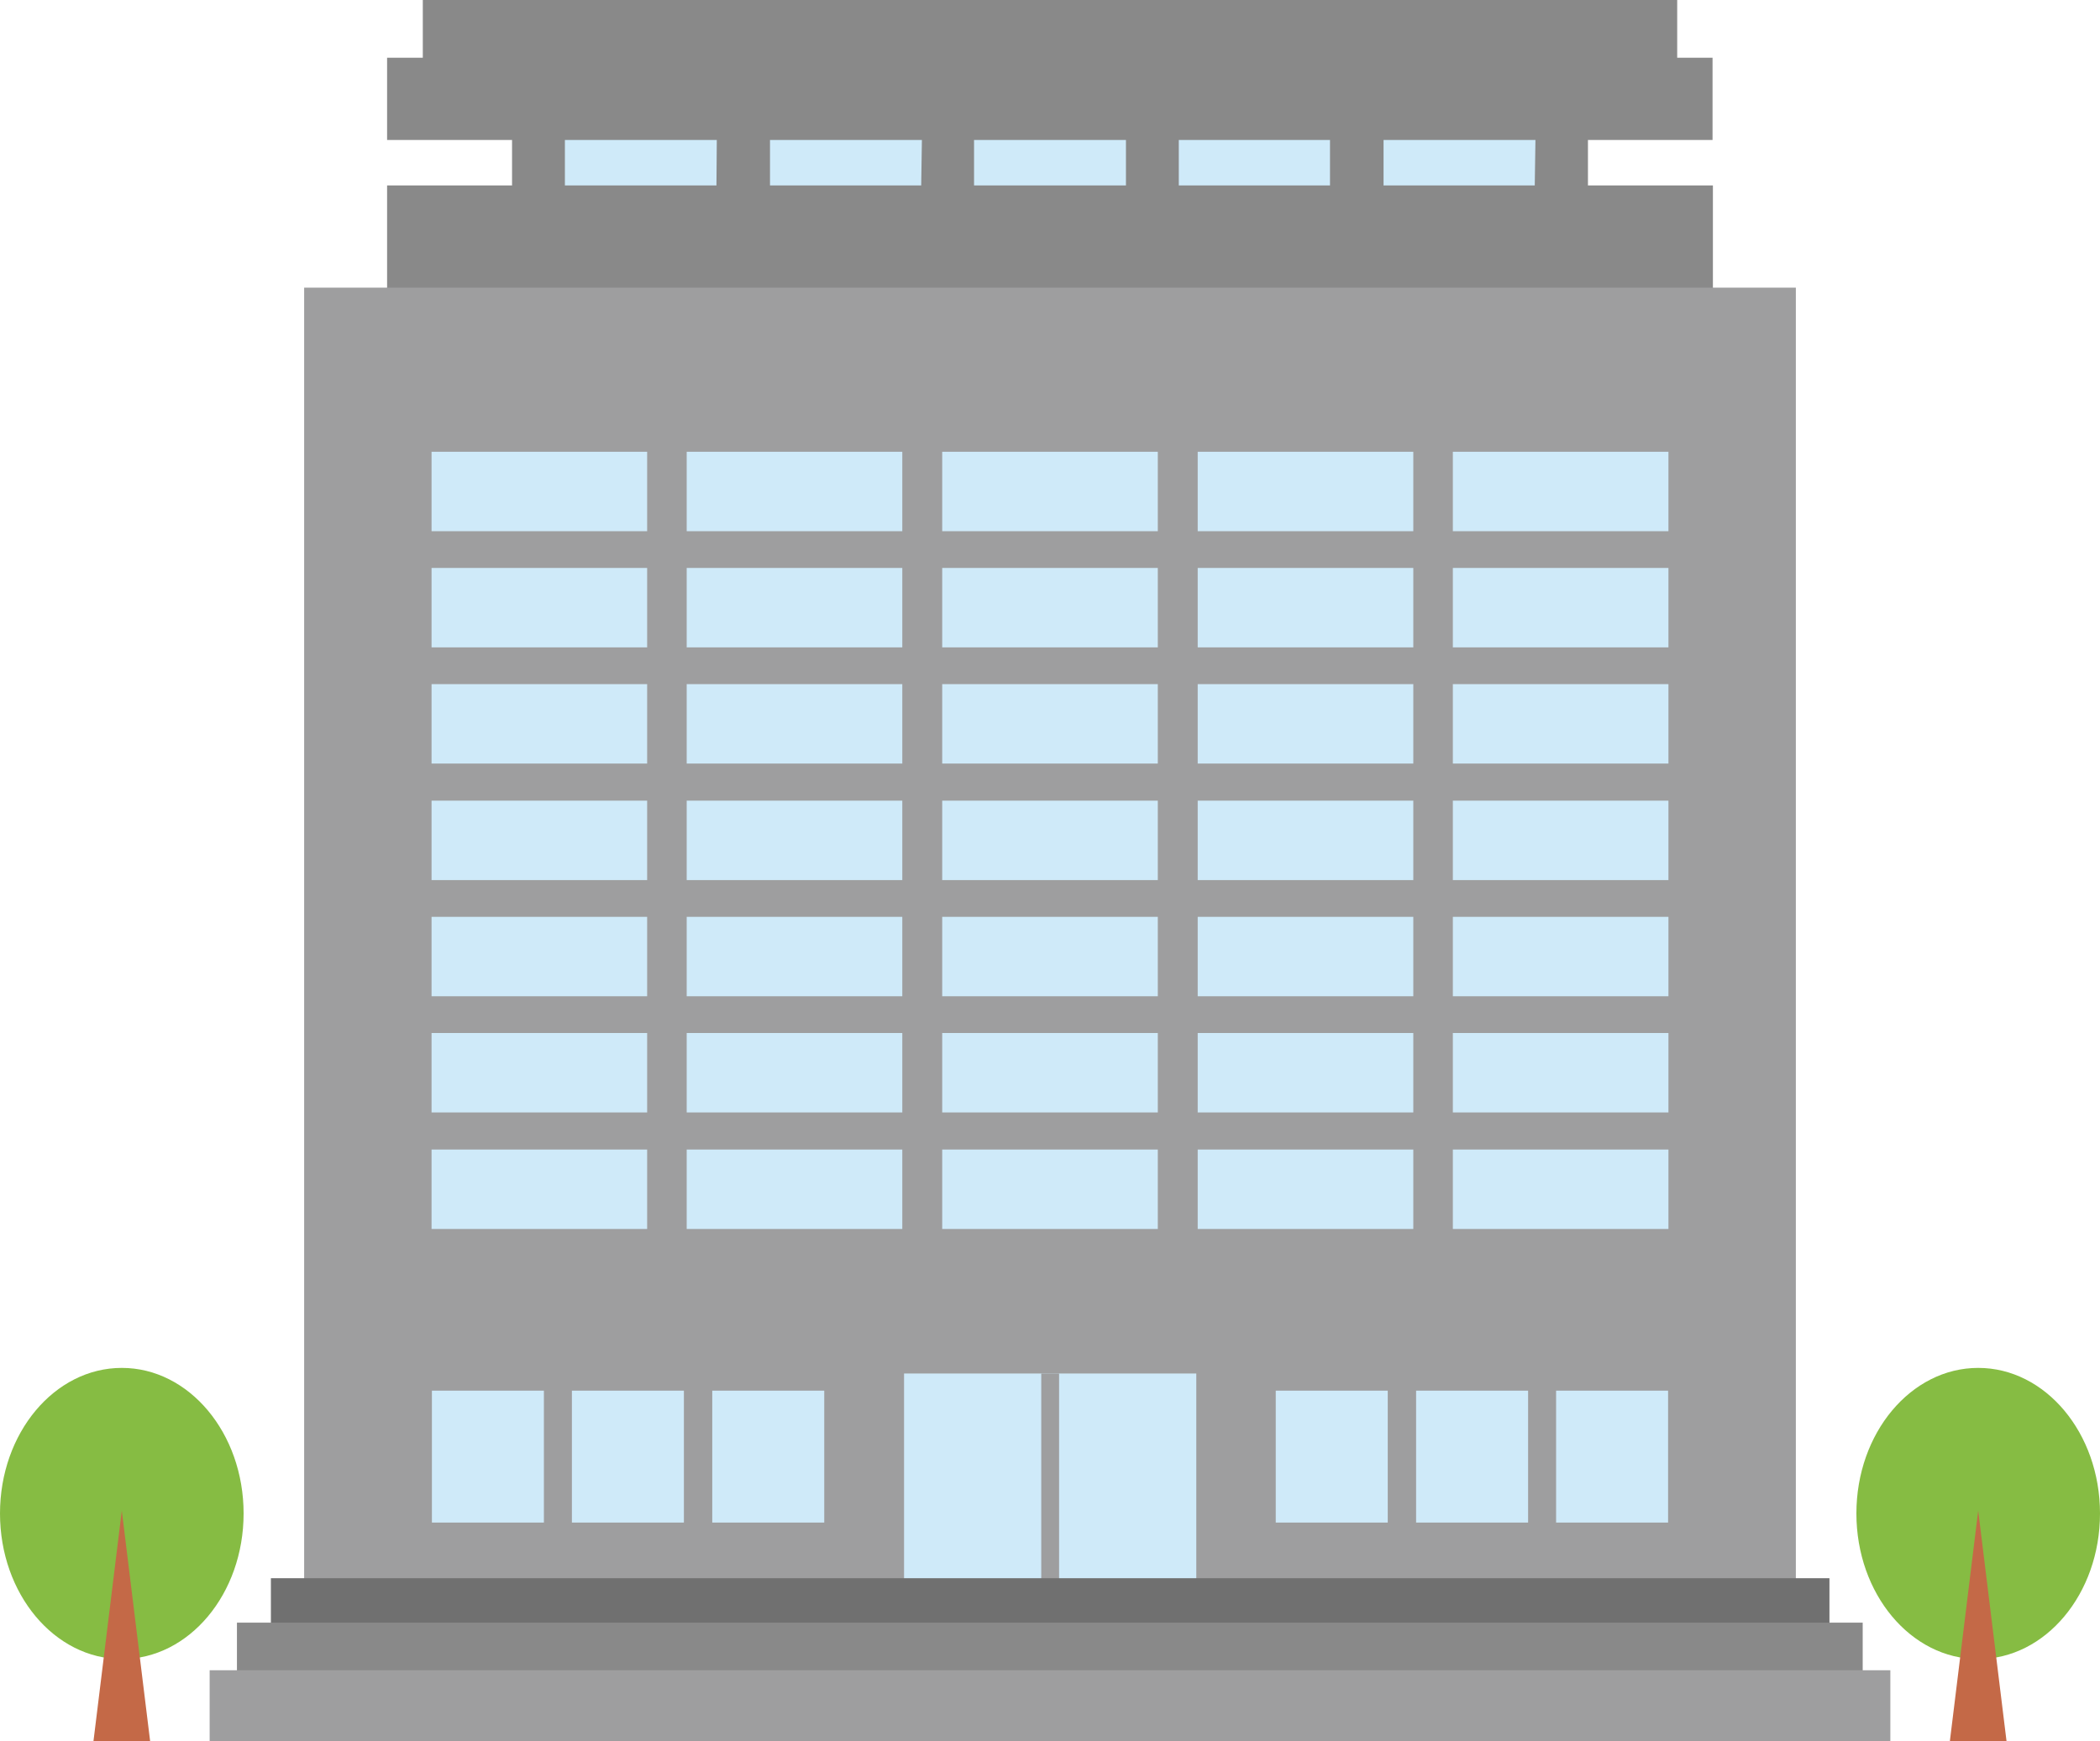 <svg xmlns="http://www.w3.org/2000/svg" viewBox="0 0 60 49.76"><defs><style>.cls-1{fill:#cfeaf9;}.cls-2{fill:#898989;}.cls-3{fill:#9e9e9f;}.cls-4{fill:#707070;}.cls-5{fill:#86bc43;}.cls-6{fill:#c46947;}</style></defs><title>komon-icon</title><g id="レイヤー_2" data-name="レイヤー 2"><g id="コンテンツ"><rect class="cls-1" x="15.17" y="3.31" width="29.66" height="3.71"/><path class="cls-2" d="M45.37,5.3V4h3.56V1.65H11.06V4h3.57V5.3H11.06v6.87H48.94V5.3Zm-24.9,0H16.14V4h4.34Zm5.85,0H22V4h4.34Zm5.85,0H27.83V4h4.34ZM38,5.3H33.68V4H38Zm5.85,0H39.53V4h4.34Z"/><rect class="cls-3" x="8.69" y="8.22" width="42.62" height="37.64"/><rect class="cls-2" x="12.08" width="35.84" height="3.39"/><rect class="cls-1" x="12.33" y="12.91" width="6.16" height="2.27"/><rect class="cls-1" x="19.62" y="12.91" width="6.16" height="2.27"/><rect class="cls-1" x="26.92" y="12.91" width="6.16" height="2.27"/><rect class="cls-1" x="34.22" y="12.91" width="6.16" height="2.27"/><rect class="cls-1" x="41.51" y="12.91" width="6.16" height="2.27"/><rect class="cls-1" x="12.33" y="16.23" width="6.16" height="2.27"/><rect class="cls-1" x="19.62" y="16.23" width="6.16" height="2.27"/><rect class="cls-1" x="26.92" y="16.23" width="6.16" height="2.27"/><rect class="cls-1" x="34.22" y="16.23" width="6.16" height="2.27"/><rect class="cls-1" x="41.51" y="16.23" width="6.16" height="2.27"/><rect class="cls-1" x="12.33" y="19.55" width="6.16" height="2.27"/><rect class="cls-1" x="19.62" y="19.55" width="6.16" height="2.27"/><rect class="cls-1" x="26.92" y="19.55" width="6.16" height="2.27"/><rect class="cls-1" x="34.22" y="19.55" width="6.16" height="2.27"/><rect class="cls-1" x="41.51" y="19.55" width="6.16" height="2.27"/><rect class="cls-1" x="12.33" y="22.88" width="6.16" height="2.27"/><rect class="cls-1" x="19.62" y="22.88" width="6.16" height="2.27"/><rect class="cls-1" x="26.92" y="22.88" width="6.16" height="2.27"/><rect class="cls-1" x="34.22" y="22.88" width="6.16" height="2.27"/><rect class="cls-1" x="41.51" y="22.88" width="6.16" height="2.27"/><rect class="cls-1" x="12.33" y="26.2" width="6.16" height="2.27"/><rect class="cls-1" x="19.62" y="26.2" width="6.16" height="2.27"/><rect class="cls-1" x="26.92" y="26.2" width="6.16" height="2.27"/><rect class="cls-1" x="34.22" y="26.2" width="6.16" height="2.27"/><rect class="cls-1" x="41.51" y="26.2" width="6.16" height="2.27"/><rect class="cls-1" x="12.33" y="29.52" width="6.16" height="2.27"/><rect class="cls-1" x="19.62" y="29.52" width="6.16" height="2.27"/><rect class="cls-1" x="26.92" y="29.52" width="6.16" height="2.27"/><rect class="cls-1" x="34.22" y="29.52" width="6.16" height="2.27"/><rect class="cls-1" x="41.51" y="29.52" width="6.16" height="2.27"/><rect class="cls-1" x="12.33" y="32.85" width="6.16" height="2.27"/><rect class="cls-1" x="19.62" y="32.85" width="6.16" height="2.27"/><rect class="cls-1" x="26.92" y="32.85" width="6.16" height="2.27"/><rect class="cls-1" x="34.22" y="32.85" width="6.16" height="2.27"/><rect class="cls-1" x="41.51" y="32.85" width="6.16" height="2.27"/><rect class="cls-1" x="25.83" y="39.25" width="8.35" height="6.25"/><rect class="cls-1" x="20.35" y="39.74" width="3.2" height="3.77"/><rect class="cls-1" x="16.34" y="39.74" width="3.2" height="3.77"/><rect class="cls-1" x="12.34" y="39.74" width="3.2" height="3.77"/><rect class="cls-1" x="44.46" y="39.74" width="3.2" height="3.77"/><rect class="cls-1" x="40.46" y="39.74" width="3.2" height="3.77"/><rect class="cls-1" x="36.45" y="39.74" width="3.2" height="3.77"/><rect class="cls-3" x="29.75" y="39.25" width="0.51" height="7.12"/><rect class="cls-4" x="7.74" y="45.1" width="44.53" height="2.03"/><rect class="cls-2" x="6.77" y="46.37" width="46.45" height="2.03"/><rect class="cls-3" x="5.99" y="47.73" width="48.02" height="2.03"/><ellipse class="cls-5" cx="3.48" cy="43.25" rx="3.48" ry="4.16"/><polygon class="cls-6" points="4.29 49.76 3.48 43.17 2.67 49.76 4.29 49.76"/><ellipse class="cls-5" cx="56.52" cy="43.25" rx="3.48" ry="4.16"/><polygon class="cls-6" points="57.33 49.76 56.52 43.17 55.71 49.76 57.33 49.76"/></g></g></svg>